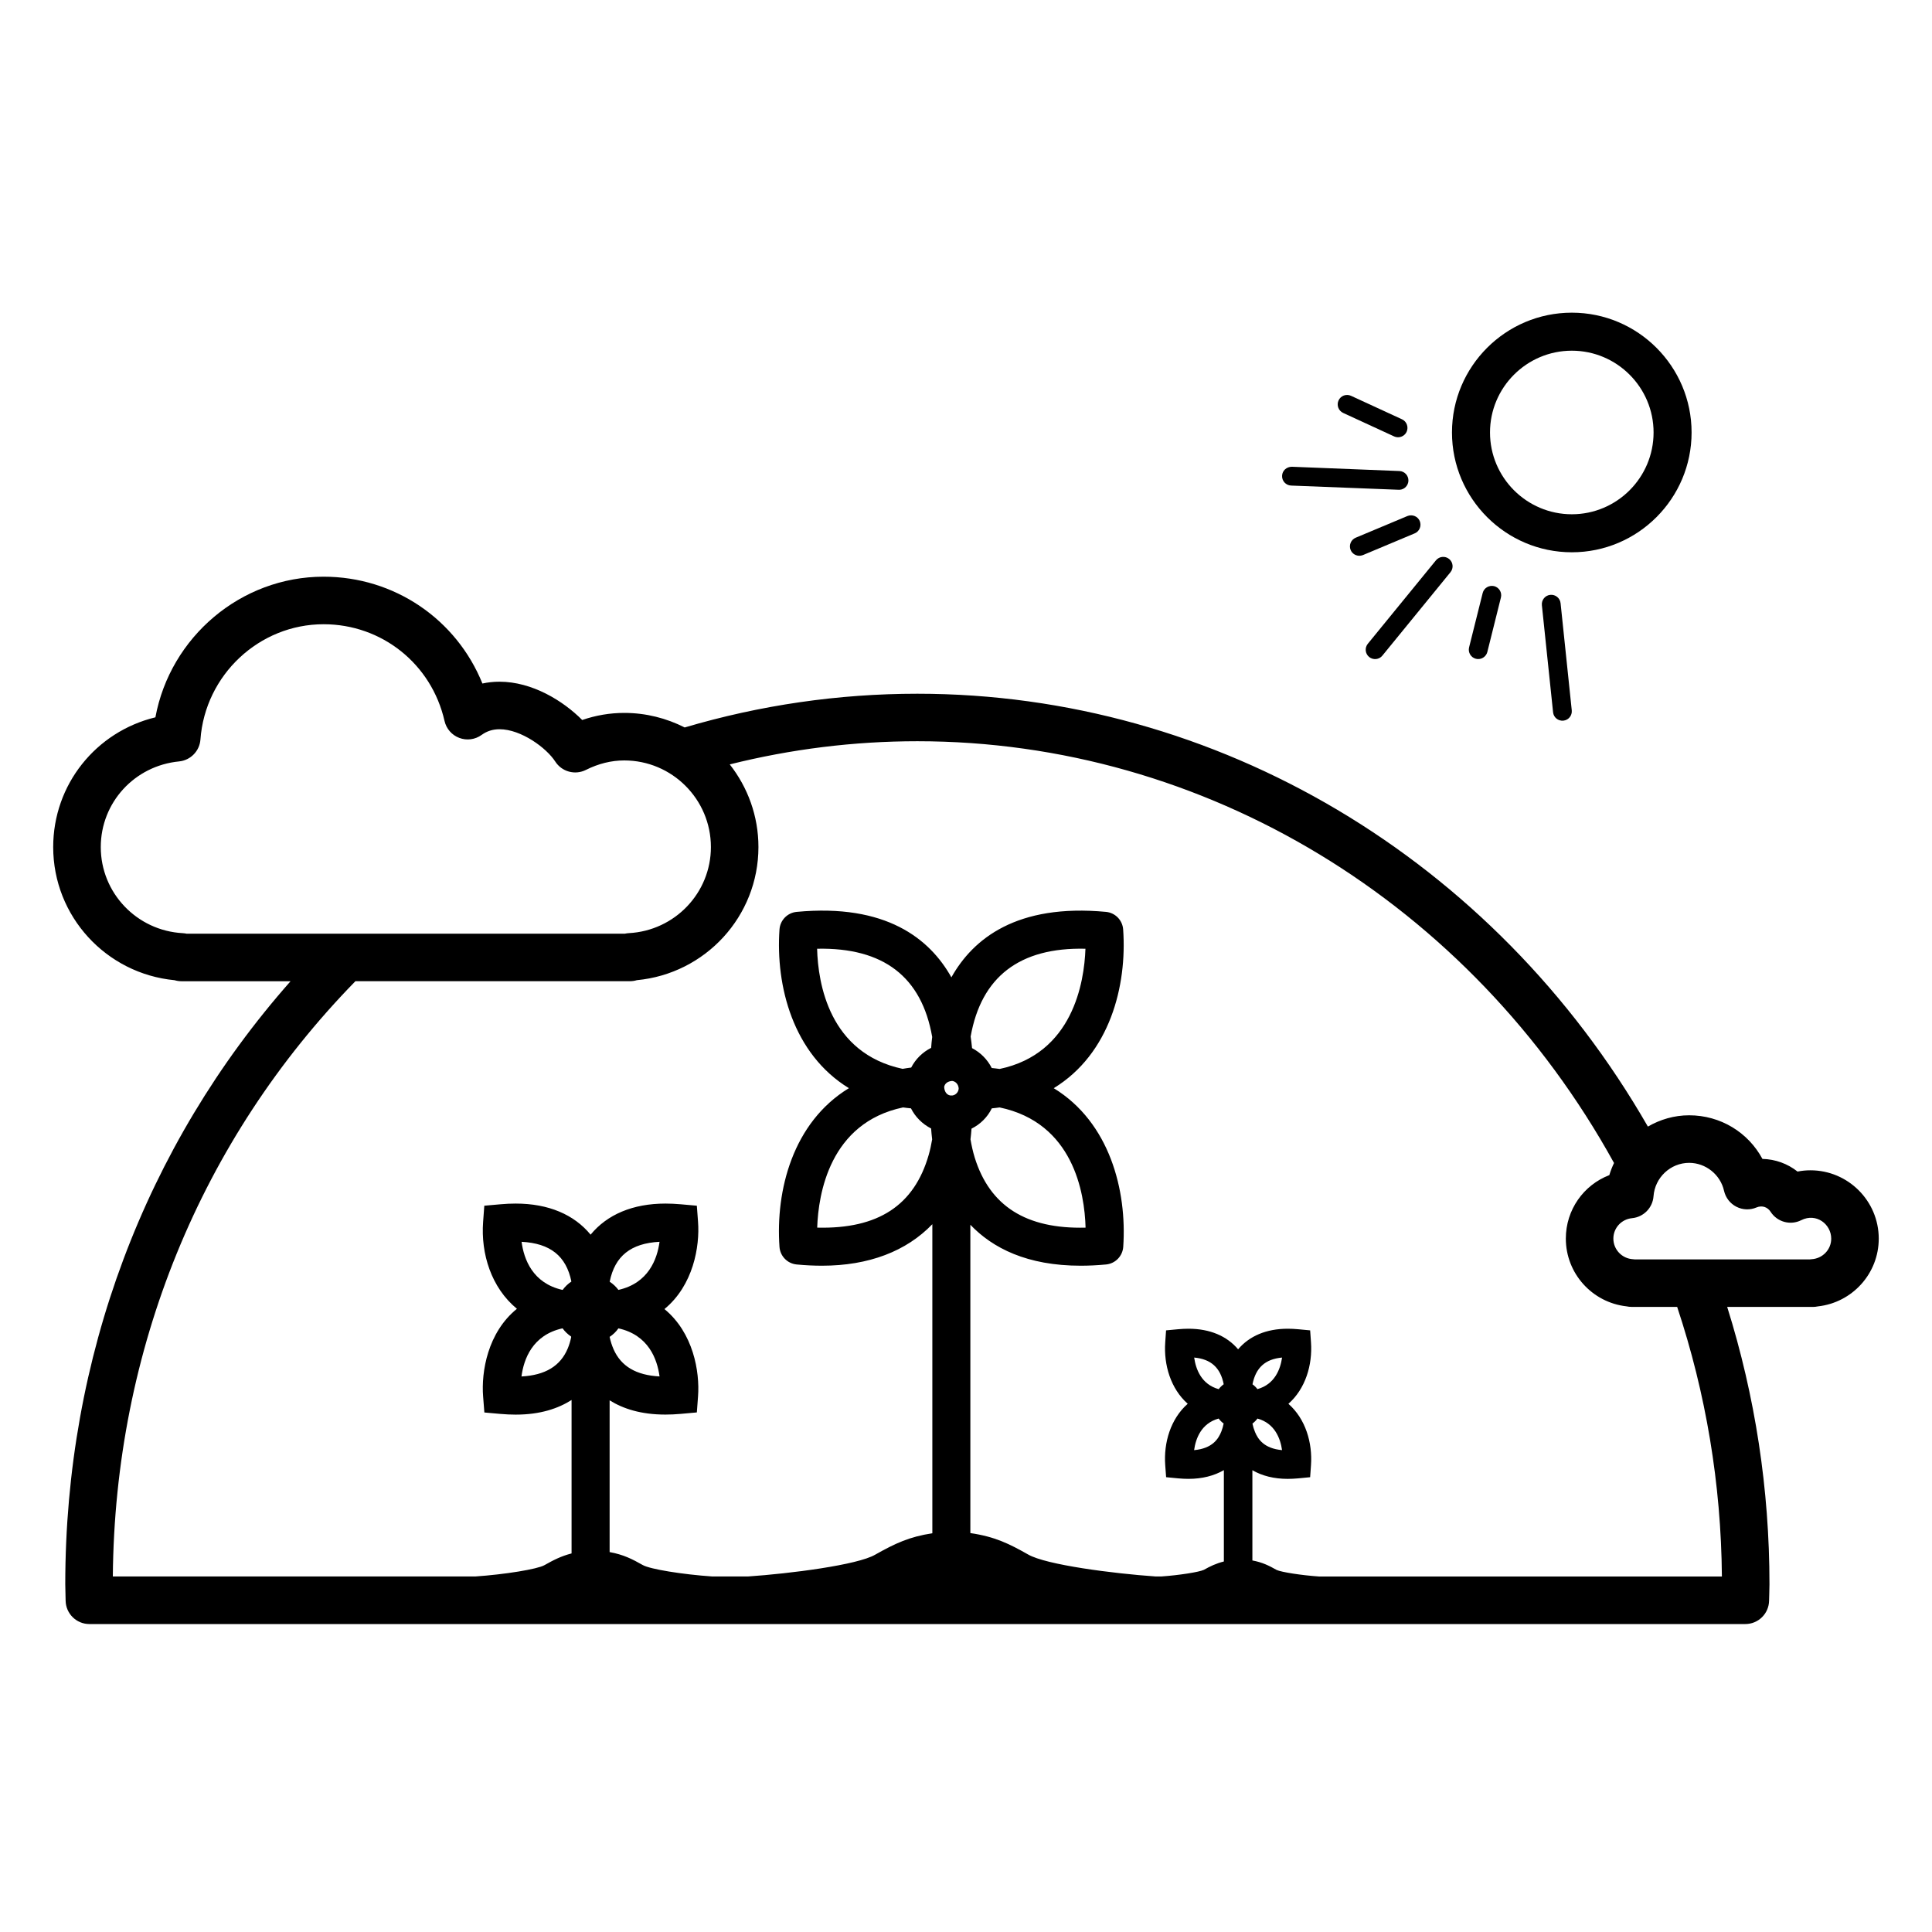 <?xml version="1.0" encoding="UTF-8"?>
<!-- Uploaded to: ICON Repo, www.iconrepo.com, Generator: ICON Repo Mixer Tools -->
<svg fill="#000000" width="800px" height="800px" version="1.1" viewBox="144 144 512 512" xmlns="http://www.w3.org/2000/svg">
 <g>
  <path d="m560.55 290.36c17.504 0 31.738-14.246 31.738-31.754 0-17.504-14.238-31.746-31.738-31.746-17.512 0-31.762 14.242-31.762 31.746 0.004 17.508 14.258 31.754 31.762 31.754zm0-53.422c11.945 0 21.664 9.723 21.664 21.668 0 11.957-9.719 21.68-21.664 21.68-11.957 0-21.684-9.723-21.684-21.68 0-11.949 9.73-21.668 21.684-21.668z"/>
  <path d="m506.84 318.11c0.535 0.43 1.195 0.609 1.824 0.543 0.641-0.066 1.246-0.367 1.676-0.902l18.051-22.113c0.867-1.062 0.711-2.629-0.352-3.5-1.078-0.875-2.637-0.699-3.496 0.352l-18.055 22.113c-0.871 1.07-0.715 2.637 0.352 3.508z"/>
  <path d="m503.27 286.5c-1.254 0.523-1.863 1.988-1.336 3.258 0.434 1.031 1.484 1.621 2.551 1.512 0.242-0.023 0.484-0.09 0.727-0.176l13.707-5.75c1.266-0.527 1.855-1.984 1.328-3.266-0.535-1.266-1.988-1.82-3.254-1.328z"/>
  <path d="m499.95 253.43 13.516 6.227c0.418 0.188 0.867 0.246 1.289 0.207 0.84-0.086 1.629-0.605 2.016-1.438 0.562-1.25 0.023-2.727-1.219-3.305l-13.516-6.227c-1.254-0.574-2.731-0.035-3.305 1.223-0.574 1.254-0.031 2.731 1.219 3.312z"/>
  <path d="m536.93 301.14-3.606 14.418c-0.332 1.336 0.473 2.691 1.809 3.027 0.293 0.07 0.578 0.086 0.867 0.059 1.004-0.105 1.895-0.832 2.16-1.867l3.598-14.426c0.336-1.328-0.469-2.684-1.809-3.023-1.336-0.301-2.684 0.488-3.019 1.812z"/>
  <path d="m486.15 272.68 28.504 1.113c0.121 0.004 0.238 0.004 0.352-0.004 1.219-0.121 2.18-1.117 2.238-2.371 0.051-1.375-1.012-2.539-2.394-2.59l-28.512-1.133c-1.387 0.02-2.527 1.02-2.574 2.398-0.059 1.367 1.008 2.531 2.387 2.586z"/>
  <path d="m554.84 301.64c-1.367 0.137-2.363 1.367-2.227 2.742l2.969 28.379c0.133 1.367 1.359 2.352 2.719 2.215h0.016c1.359-0.137 2.359-1.359 2.215-2.731l-2.961-28.383c-0.141-1.367-1.367-2.359-2.731-2.223z"/>
  <path d="m623.79 454.14c-1.152 0-2.297 0.109-3.426 0.336-2.625-2.082-5.863-3.273-9.301-3.352-3.769-7.019-11.105-11.559-19.422-11.559-3.965 0-7.688 1.113-10.934 2.992-40.734-70.902-114.17-114.71-193.6-114.71-20.965 0-41.68 3.027-61.656 8.938-4.82-2.445-10.254-3.856-16.02-3.856-3.769 0-7.5 0.629-11.141 1.879-5.023-5.062-13.246-10.148-21.91-10.148-1.562 0-3.074 0.16-4.535 0.48-6.867-16.977-23.266-28.309-42.094-28.309-21.949 0-40.641 16.008-44.566 37.266-15.75 3.812-27.086 17.809-27.086 34.391 0 18.328 14.012 33.547 32.164 35.277 0.578 0.176 1.195 0.273 1.828 0.273h28.91c-38.578 43.656-59.703 99.824-59.703 159.81 0 0.875 0.023 1.75 0.055 2.621l0.039 1.715c0.051 3.445 2.852 6.207 6.297 6.207h438.84c3.445 0 6.246-2.766 6.297-6.207l0.047-1.719c0.031-0.871 0.055-1.738 0.055-2.613 0-25.164-3.785-49.848-11.203-73.5h22.676c0.457 0 0.906-0.051 1.336-0.141 9.133-0.992 16.152-8.699 16.152-17.957 0.004-9.992-8.125-18.113-18.105-18.113zm-431.35-62.84c-12.188-0.656-21.734-10.676-21.734-22.812 0-11.785 8.922-21.547 20.746-22.703 3.055-0.301 5.445-2.75 5.668-5.809 1.246-17.129 15.582-30.547 32.641-30.547 15.434 0 28.613 10.539 32.043 25.629 0.469 2.062 1.934 3.75 3.91 4.492 1.98 0.754 4.195 0.457 5.91-0.781 1.41-1.02 2.969-1.512 4.762-1.512 5.734 0 12.461 4.984 14.758 8.555 1.738 2.707 5.238 3.668 8.117 2.227 3.324-1.668 6.746-2.516 10.172-2.516 12.66 0 22.965 10.297 22.965 22.957 0 12.137-9.551 22.156-21.746 22.812-0.352 0.016-0.699 0.066-1.031 0.141l-116.14 0.008c-0.34-0.07-0.68-0.121-1.035-0.141zm115.45 104.73c7.965 1.758 10.281 8.141 10.898 12.742-6.191-0.324-10.184-2.684-12.176-7.184-0.453-1.027-0.812-2.152-1.055-3.301 0.914-0.594 1.703-1.359 2.332-2.258zm-0.004-10.191c-0.625-0.84-1.402-1.578-2.301-2.16 0-0.02 0-0.035-0.004-0.051 1.375-6.762 5.598-10.141 13.203-10.539-0.617 4.594-2.938 10.965-10.898 12.75zm-14.766-0.016c-0.023 0.004-0.055 0.004-0.082 0.012-7.894-1.785-10.207-8.148-10.812-12.742 7.598 0.395 11.824 3.769 13.199 10.531-0.895 0.594-1.676 1.34-2.305 2.199zm-0.098 10.211c0.023 0.004 0.055 0.004 0.082 0.012 0.609 0.836 1.371 1.566 2.246 2.152 0.004 0.051 0.016 0.105 0.02 0.156-0.215 1.055-0.516 2.055-0.902 2.984-1.941 4.664-5.961 7.106-12.27 7.441 0.602-4.594 2.894-10.961 10.824-12.746zm184.22 23.898c4.609 1.273 6.082 5.305 6.516 8.367-4.766-0.422-6.375-2.898-7.164-4.797-0.297-0.707-0.523-1.465-0.684-2.242 0.508-0.375 0.953-0.824 1.332-1.328zm-0.008-7.801c-0.367-0.484-0.812-0.91-1.309-1.273 0.863-4.398 3.375-6.688 7.836-7.09-0.441 3.059-1.918 7.078-6.527 8.363zm-10.266 0.012c-4.602-1.273-6.066-5.305-6.5-8.375 4.449 0.402 6.957 2.676 7.824 7.07-0.5 0.367-0.949 0.805-1.324 1.305zm-0.016 7.789c0.379 0.504 0.82 0.945 1.324 1.316-0.137 0.73-0.344 1.441-0.594 2.082-0.777 1.977-2.367 4.535-7.231 4.973 0.426-3.07 1.887-7.098 6.5-8.371zm-72.738-87.879c0.141-0.848 0.863-1.5 2.109-1.594 0.887 0.105 1.629 0.832 1.734 1.93l-0.012 0.203v0.004c-0.086 0.832-0.719 1.531-1.57 1.707-0.055 0-0.523 0.004-0.578 0.012-0.031 0.004-0.059-0.016-0.09-0.012-0.797-0.137-1.379-0.797-1.547-1.824-0.023-0.145-0.023-0.293-0.047-0.426zm7.25 11.051c2.348-1.164 4.227-3.043 5.375-5.375 0.695-0.086 1.395-0.133 2.074-0.246 19.492 4.086 22.523 22.586 22.777 31.855-15.75 0.398-25.391-5.715-29.383-18.582-0.473-1.535-0.832-3.16-1.117-4.82 0.133-0.926 0.184-1.883 0.273-2.832zm7.445-15.82c-0.672-0.109-1.391-0.168-2.086-0.25-1.145-2.262-2.961-4.098-5.219-5.269-0.098-1.047-0.227-2.066-0.371-3.074 2.801-15.805 12.957-23.68 30.422-23.266-0.312 8.918-3.34 27.781-22.746 31.859zm-18.145-5.594c-2.281 1.148-4.133 2.977-5.289 5.223-0.785 0.09-1.527 0.215-2.277 0.344-19.406-4.141-22.414-22.586-22.656-31.832 17.648-0.363 27.715 7.488 30.5 23.383-0.145 0.941-0.195 1.914-0.277 2.883zm-7.453 15.789c0.68 0.109 1.406 0.168 2.106 0.25 1.152 2.281 3.012 4.144 5.336 5.332 0.09 0.961 0.141 1.941 0.277 2.887-0.23 1.352-0.516 2.734-0.922 4.141-3.836 13.312-13.34 19.645-29.543 19.246 0.301-8.914 3.312-27.77 22.746-31.855zm217.02 124.31h-106.76c-4.648-0.316-9.996-1.152-11.246-1.734-2.051-1.16-3.777-2.019-6.43-2.516v-23.914c2.594 1.496 5.738 2.293 9.352 2.293 0.875 0 1.793-0.047 2.769-0.133l3.184-0.309 0.227-3.195c0.418-5.93-1.43-12.258-5.984-16.258 4.543-4.004 6.402-10.332 5.984-16.262l-0.223-3.199-3.195-0.301c-0.957-0.09-1.875-0.133-2.734-0.133-5.688 0-10.184 1.93-13.16 5.453-2.977-3.523-7.477-5.453-13.164-5.453-0.863 0-1.777 0.047-2.734 0.133l-3.195 0.301-0.223 3.199c-0.414 5.918 1.43 12.246 5.961 16.254-4.555 4.004-6.398 10.348-5.961 16.273l0.238 3.184 3.18 0.309c0.961 0.09 1.879 0.133 2.75 0.133 3.633 0 6.781-0.812 9.371-2.312v24.207c-2.066 0.523-3.633 1.273-5.301 2.215-1.305 0.609-6.559 1.426-11.289 1.758h-1.484c-11.234-0.777-29.055-3.074-33.805-5.828-4.961-2.801-8.711-4.707-15.305-5.672v-81.707c5.91 6.191 15.055 10.852 29.25 10.852 2.121 0 4.352-0.105 6.711-0.328 2.457-0.23 4.383-2.207 4.555-4.672 1.02-14.953-3.594-32.98-18.418-42.047 14.863-9.078 19.453-27.109 18.395-42.062-0.172-2.457-2.098-4.43-4.551-4.66-23.594-2.215-35.211 7.082-40.969 17.348-5.75-10.273-17.359-19.574-41-17.348-2.453 0.23-4.383 2.207-4.555 4.664-1.043 14.949 3.559 32.973 18.395 42.055-14.879 9.074-19.461 27.109-18.395 42.066 0.176 2.453 2.102 4.422 4.551 4.656 2.359 0.227 4.59 0.328 6.707 0.328 12.418 0 22.363-3.836 29.25-11v81.906c-6.062 0.918-9.801 2.66-15.145 5.672-4.66 2.727-22.469 5.012-33.715 5.777h-9.48c-7.93-0.543-16.473-1.934-18.391-3.023-2.848-1.605-5.106-2.766-8.793-3.441v-40.215c3.559 2.223 8.297 3.777 14.785 3.777 1.285 0 2.644-0.059 4.074-0.188l4.258-0.383 0.316-4.262c0.488-6.551-1.254-16.844-8.902-23.129 7.648-6.293 9.391-16.57 8.902-23.125l-0.316-4.266-4.262-0.379c-1.426-0.125-2.777-0.188-4.051-0.188-8.688 0-15.48 2.922-19.844 8.238-4.363-5.316-11.16-8.238-19.852-8.238-1.281 0-2.629 0.059-4.055 0.188l-4.262 0.379-0.316 4.281c-0.625 8.418 2.137 17.418 8.957 23.035-7.75 6.289-9.473 16.652-8.957 23.234l0.332 4.246 4.242 0.379c1.426 0.125 2.777 0.188 4.055 0.188 6.559 0 11.289-1.641 14.812-3.879v40.664c-2.75 0.707-4.801 1.762-7.195 3.113-1.855 1.055-10.402 2.449-18.344 2.996h-96.031c0.508-60.004 23.301-115.83 64.293-157.76h72.797c0.613 0 1.211-0.098 1.77-0.266 18.188-1.703 32.234-16.934 32.234-35.281 0-8.262-2.856-15.855-7.602-21.902 16.207-4.055 32.879-6.141 49.723-6.141 76.16 0 146.55 42.773 184.62 111.77-0.492 1.031-0.918 2.102-1.246 3.215-6.82 2.625-11.527 9.18-11.527 16.82 0 9.246 6.988 16.941 16.086 17.957 0.441 0.102 0.902 0.145 1.367 0.145h12.051c7.629 22.941 11.648 46.938 11.855 71.449zm23.734-84.082c-0.16 0.012-0.316 0.023-0.484 0.047h-46.332c-0.156-0.02-0.316-0.035-0.48-0.047-2.922-0.16-5.211-2.562-5.211-5.465 0-2.816 2.137-5.144 4.961-5.414 3.055-0.297 5.453-2.746 5.68-5.809 0.359-4.961 4.508-8.852 9.438-8.852 4.394 0 8.289 3.113 9.25 7.41 0.414 1.82 1.605 3.367 3.269 4.219 1.664 0.855 3.617 0.926 5.336 0.191 1.492-0.629 2.953-0.086 3.734 1.145 1.742 2.707 5.234 3.684 8.125 2.227 3.981-2.004 7.941 1.055 7.941 4.898 0.008 2.891-2.289 5.289-5.227 5.449z"/>
 </g>
</svg>